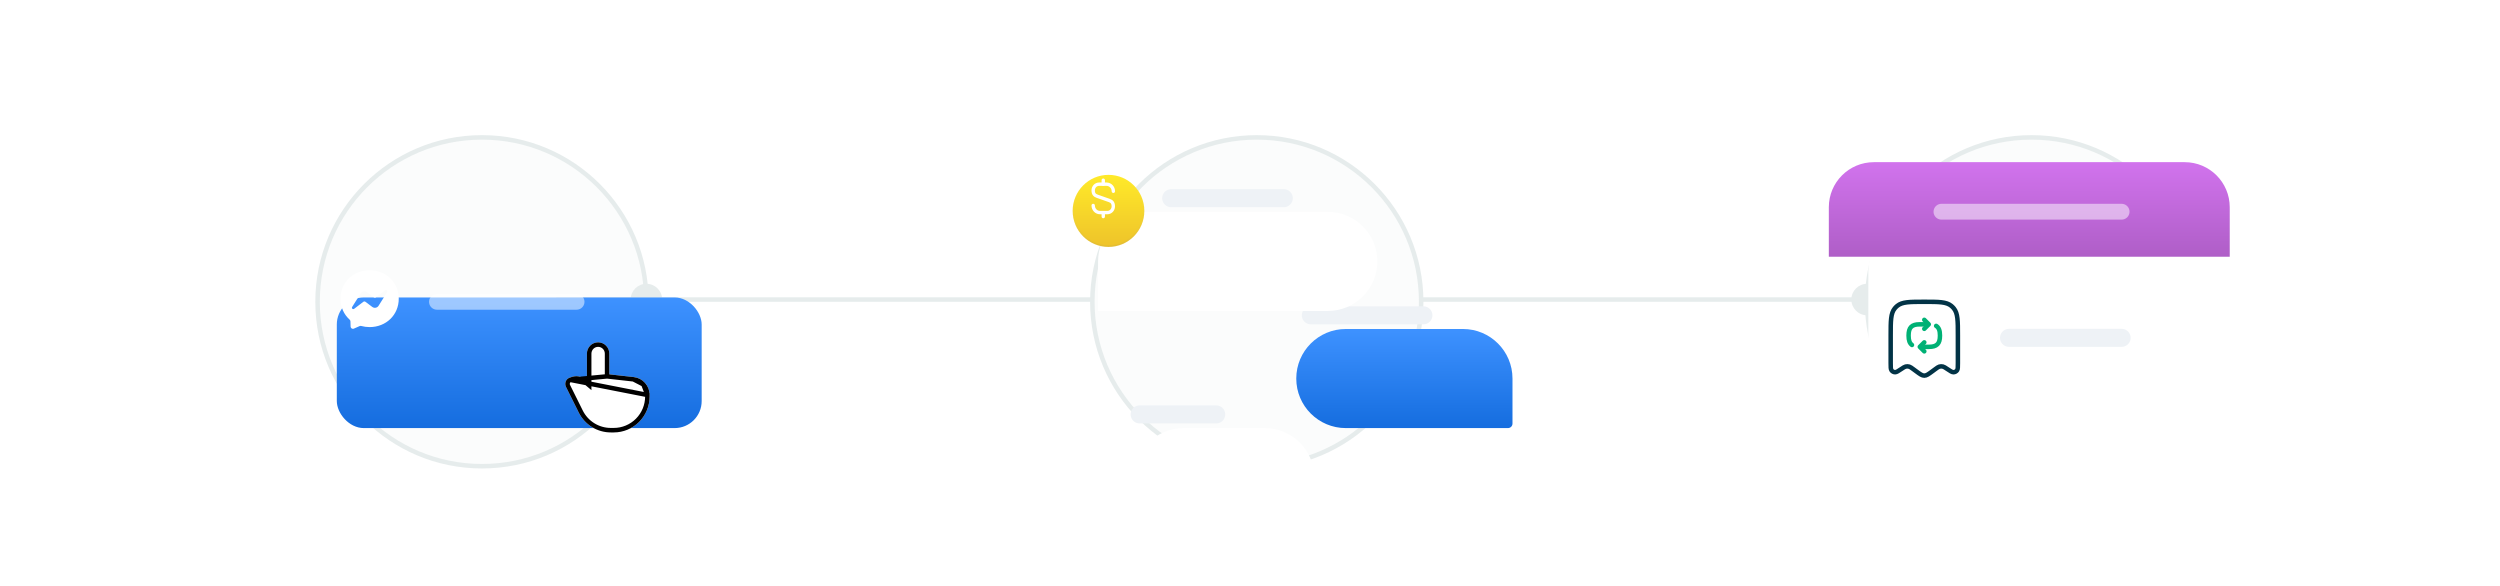 <svg width="555" height="130" viewBox="0 0 555 130" fill="none" xmlns="http://www.w3.org/2000/svg">
<g clip-path="url(#clip0_1709_3739)">
<circle cx="107" cy="67" r="36.5" fill="#FBFCFC" stroke="#E6ECEC"/>
<path d="M123.5 66.5H438" stroke="#E6ECEC"/>
<circle cx="143.5" cy="66.5" r="3.5" fill="#E6ECEC"/>
<circle cx="279" cy="67" r="36.5" fill="#FBFCFC" stroke="#E6ECEC"/>
<circle cx="451" cy="67" r="36.5" fill="#FBFCFC" stroke="#E6ECEC"/>
<circle cx="414.5" cy="66.5" r="3.5" fill="#E6ECEC"/>
<g filter="url(#filter0_d_1709_3739)">
<rect x="66" y="52" width="81" height="29" rx="6" fill="url(#paint0_linear_1709_3739)"/>
</g>
<path fill-rule="evenodd" clip-rule="evenodd" d="M75.591 66.303C75.591 62.681 78.416 59.998 82.057 59.998C85.699 59.998 88.523 62.681 88.523 66.308C88.523 69.93 85.699 72.614 82.057 72.614C81.401 72.614 80.774 72.526 80.186 72.365C80.074 72.33 79.947 72.34 79.84 72.389L78.557 72.956C78.222 73.108 77.842 72.863 77.832 72.496L77.799 71.338C77.794 71.196 77.73 71.059 77.624 70.967C76.364 69.837 75.591 68.2 75.591 66.303ZM80.074 65.121L78.173 68.151C77.993 68.439 78.348 68.767 78.621 68.557L80.662 66.998C80.799 66.895 80.988 66.895 81.129 66.998L82.641 68.136C83.098 68.479 83.745 68.361 84.046 67.877L85.947 64.852C86.127 64.563 85.772 64.231 85.5 64.441L83.458 66C83.322 66.103 83.132 66.103 82.991 66L81.479 64.862C81.022 64.519 80.376 64.637 80.074 65.121Z" fill="white"/>
<g filter="url(#filter1_d_1709_3739)">
<rect x="406" y="36" width="89" height="62" rx="10" fill="white"/>
</g>
<path d="M419.731 74.5C419.731 71.213 419.731 69.569 420.634 68.463C420.8 68.26 420.984 68.074 421.186 67.907C422.286 67 423.921 67 427.191 67C430.461 67 432.095 67 433.196 67.908C433.397 68.074 433.582 68.26 433.748 68.463C434.651 69.569 434.651 71.213 434.651 74.5V80.614C434.651 81.494 434.651 81.934 434.483 82.186C434.393 82.323 434.27 82.435 434.125 82.513C433.981 82.591 433.82 82.632 433.656 82.632C433.355 82.632 432.991 82.388 432.262 81.899C431.808 81.594 431.581 81.442 431.338 81.379C431.069 81.308 430.786 81.314 430.52 81.397C430.281 81.472 430.061 81.634 429.621 81.959L428.955 82.449C428.105 83.076 427.679 83.39 427.191 83.39C426.703 83.39 426.277 83.076 425.426 82.449L424.761 81.959C424.321 81.633 424.101 81.472 423.861 81.397C423.596 81.314 423.312 81.308 423.043 81.379C422.801 81.442 422.574 81.594 422.12 81.899C421.391 82.388 421.027 82.632 420.726 82.632C420.562 82.632 420.401 82.591 420.257 82.513C420.112 82.436 419.989 82.323 419.898 82.186C419.731 81.933 419.731 81.493 419.731 80.614V74.5Z" stroke="#023346"/>
<path d="M426.445 77H428.235C429.976 77 430.672 76.3 430.672 74.55V74.45C430.672 73.389 430.416 72.713 429.827 72.347M427.937 72H426.147C424.406 72 423.71 72.7 423.71 74.45V74.55C423.71 75.549 423.936 76.207 424.456 76.586" stroke="#00B175" stroke-miterlimit="10" stroke-linecap="round" stroke-linejoin="round"/>
<path d="M427.191 71L428.186 72L427.191 73M427.191 78L426.196 77L427.191 76" stroke="#00B175" stroke-miterlimit="10" stroke-linecap="round" stroke-linejoin="round"/>
<path d="M406 46C406 40.477 410.477 36 416 36H485C490.523 36 495 40.477 495 46V57H406V46Z" fill="url(#paint1_linear_1709_3739)"/>
<path d="M446 75L471 75" stroke="#EEF2F6" stroke-width="4" stroke-linecap="round"/>
<path opacity="0.5" d="M431 47H471" stroke="white" stroke-width="3.509" stroke-linecap="round"/>
<path opacity="0.5" d="M97 67H128" stroke="white" stroke-width="3.509" stroke-linecap="round"/>
<g filter="url(#filter2_d_1709_3739)">
<path fill-rule="evenodd" clip-rule="evenodd" d="M130.296 72.5C130.296 71.837 130.558 71.201 131.024 70.732C131.49 70.263 132.123 70 132.782 70C133.442 70 134.074 70.263 134.541 70.732C135.007 71.201 135.269 71.837 135.269 72.5V77.105L140.682 77.71C141.655 77.819 142.553 78.284 143.206 79.018C143.859 79.751 144.22 80.701 144.22 81.685V82C144.22 84.122 143.382 86.157 141.89 87.657C140.398 89.157 138.374 90 136.263 90H135.593C134.116 90 132.667 89.586 131.41 88.805C130.153 88.024 129.137 86.907 128.477 85.578L125.65 79.894C125.292 79.174 125.557 78.211 126.393 77.866C127.43 77.439 128.416 77.359 129.431 77.878C129.725 78.029 130.013 78.224 130.296 78.462V72.5Z" fill="white"/>
<path d="M134.769 77.552V77.105V72.5C134.769 71.969 134.559 71.46 134.186 71.085C133.813 70.71 133.308 70.5 132.782 70.5C132.256 70.5 131.751 70.71 131.379 71.085C131.006 71.46 130.796 71.969 130.796 72.5V78.462V79.537L129.974 78.844C129.717 78.628 129.46 78.455 129.203 78.323C128.353 77.889 127.527 77.94 126.584 78.328L134.769 77.552ZM134.769 77.552L135.213 77.602M134.769 77.552L135.213 77.602M135.213 77.602L140.626 78.207M135.213 77.602L140.626 78.207M140.626 78.207C141.476 78.302 142.262 78.709 142.833 79.35M140.626 78.207L142.833 79.35M142.833 79.35C143.404 79.992 143.72 80.823 143.72 81.685M142.833 79.35L143.72 81.685M143.72 81.685C143.72 81.685 143.72 81.685 143.72 81.685M143.72 81.685V81.685M143.72 81.685V82C143.72 83.99 142.934 85.898 141.535 87.304C140.137 88.71 138.24 89.5 136.263 89.5H135.593C134.209 89.5 132.852 89.112 131.674 88.38C130.496 87.649 129.544 86.601 128.924 85.355C128.924 85.355 128.924 85.355 128.924 85.355L126.098 79.671C125.854 79.181 126.046 78.551 126.583 78.328L143.72 81.685Z" stroke="black"/>
</g>
<g filter="url(#filter3_d_1709_3739)">
<path d="M279 70C279 63.925 283.925 59 290 59H316C322.075 59 327 63.925 327 70V80C327 80.552 326.552 81 326 81H290C283.925 81 279 76.075 279 70Z" fill="url(#paint2_linear_1709_3739)"/>
</g>
<path d="M291 70L316 70" stroke="#EEF2F6" stroke-width="4" stroke-linecap="round"/>
<g filter="url(#filter4_d_1709_3739)">
<path d="M235 44C235 37.925 239.925 33 246 33H286C292.075 33 297 37.925 297 44C297 50.075 292.075 55 286 55H235V44Z" fill="white"/>
</g>
<g filter="url(#filter5_d_1709_3739)">
<ellipse cx="244.677" cy="44" rx="7.957" ry="8" fill="url(#paint3_linear_1709_3739)"/>
<path d="M252.458 44C252.458 48.322 248.974 51.824 244.677 51.824C240.381 51.824 236.897 48.322 236.897 44C236.897 39.678 240.381 36.176 244.677 36.176C248.974 36.176 252.458 39.678 252.458 44Z" stroke="url(#paint4_linear_1709_3739)" stroke-opacity="0.5" stroke-width="0.352"/>
</g>
<path d="M242.688 45.614C242.688 46.48 243.36 47.189 244.176 47.189H245.855C246.571 47.189 247.153 46.57 247.153 45.816C247.153 44.995 246.795 44.702 246.269 44.511L243.583 43.566C243.046 43.375 242.688 43.082 242.688 42.261C242.688 41.507 243.27 40.889 243.986 40.889H245.665C246.493 40.9 247.164 41.597 247.164 42.464" stroke="white" stroke-width="0.75" stroke-linecap="round" stroke-linejoin="round"/>
<path d="M244.926 47.245V48.078" stroke="white" stroke-width="0.75" stroke-linecap="round" stroke-linejoin="round"/>
<path d="M244.926 40V40.877" stroke="white" stroke-width="0.75" stroke-linecap="round" stroke-linejoin="round"/>
<g filter="url(#filter6_d_1709_3739)">
<path d="M243 92C243 85.925 247.925 81 254 81H272C278.075 81 283 85.925 283 92C283 98.075 278.075 103 272 103H243V92Z" fill="white"/>
</g>
<path d="M260 44L285 44" stroke="#EEF2F6" stroke-width="4" stroke-linecap="round"/>
<path d="M253 92L270 92" stroke="#EEF2F6" stroke-width="4" stroke-linecap="round"/>
</g>
<defs>
<filter id="filter0_d_1709_3739" x="53.719" y="44.983" width="123.105" height="71.105" filterUnits="userSpaceOnUse" color-interpolation-filters="sRGB">
<feFlood flood-opacity="0" result="BackgroundImageFix"/>
<feColorMatrix in="SourceAlpha" type="matrix" values="0 0 0 0 0 0 0 0 0 0 0 0 0 0 0 0 0 0 127 0" result="hardAlpha"/>
<feOffset dx="8.772" dy="14.035"/>
<feGaussianBlur stdDeviation="10.526"/>
<feComposite in2="hardAlpha" operator="out"/>
<feColorMatrix type="matrix" values="0 0 0 0 0.048 0 0 0 0 0.205 0 0 0 0 0.521 0 0 0 0.05 0"/>
<feBlend mode="normal" in2="BackgroundImageFix" result="effect1_dropShadow_1709_3739"/>
<feBlend mode="normal" in="SourceGraphic" in2="effect1_dropShadow_1709_3739" result="shape"/>
</filter>
<filter id="filter1_d_1709_3739" x="393.719" y="28.983" width="131.105" height="104.105" filterUnits="userSpaceOnUse" color-interpolation-filters="sRGB">
<feFlood flood-opacity="0" result="BackgroundImageFix"/>
<feColorMatrix in="SourceAlpha" type="matrix" values="0 0 0 0 0 0 0 0 0 0 0 0 0 0 0 0 0 0 127 0" result="hardAlpha"/>
<feOffset dx="8.772" dy="14.035"/>
<feGaussianBlur stdDeviation="10.526"/>
<feComposite in2="hardAlpha" operator="out"/>
<feColorMatrix type="matrix" values="0 0 0 0 0.048 0 0 0 0 0.205 0 0 0 0 0.521 0 0 0 0.05 0"/>
<feBlend mode="normal" in2="BackgroundImageFix" result="effect1_dropShadow_1709_3739"/>
<feBlend mode="normal" in="SourceGraphic" in2="effect1_dropShadow_1709_3739" result="shape"/>
</filter>
<filter id="filter2_d_1709_3739" x="113.494" y="64" width="42.726" height="44" filterUnits="userSpaceOnUse" color-interpolation-filters="sRGB">
<feFlood flood-opacity="0" result="BackgroundImageFix"/>
<feColorMatrix in="SourceAlpha" type="matrix" values="0 0 0 0 0 0 0 0 0 0 0 0 0 0 0 0 0 0 127 0" result="hardAlpha"/>
<feOffset dy="6"/>
<feGaussianBlur stdDeviation="6"/>
<feComposite in2="hardAlpha" operator="out"/>
<feColorMatrix type="matrix" values="0 0 0 0 0 0 0 0 0 0 0 0 0 0 0 0 0 0 0.1 0"/>
<feBlend mode="normal" in2="BackgroundImageFix" result="effect1_dropShadow_1709_3739"/>
<feBlend mode="normal" in="SourceGraphic" in2="effect1_dropShadow_1709_3739" result="shape"/>
</filter>
<filter id="filter3_d_1709_3739" x="266.719" y="51.983" width="90.105" height="64.105" filterUnits="userSpaceOnUse" color-interpolation-filters="sRGB">
<feFlood flood-opacity="0" result="BackgroundImageFix"/>
<feColorMatrix in="SourceAlpha" type="matrix" values="0 0 0 0 0 0 0 0 0 0 0 0 0 0 0 0 0 0 127 0" result="hardAlpha"/>
<feOffset dx="8.772" dy="14.035"/>
<feGaussianBlur stdDeviation="10.526"/>
<feComposite in2="hardAlpha" operator="out"/>
<feColorMatrix type="matrix" values="0 0 0 0 0.048 0 0 0 0 0.205 0 0 0 0 0.521 0 0 0 0.05 0"/>
<feBlend mode="normal" in2="BackgroundImageFix" result="effect1_dropShadow_1709_3739"/>
<feBlend mode="normal" in="SourceGraphic" in2="effect1_dropShadow_1709_3739" result="shape"/>
</filter>
<filter id="filter4_d_1709_3739" x="222.719" y="25.983" width="104.105" height="64.105" filterUnits="userSpaceOnUse" color-interpolation-filters="sRGB">
<feFlood flood-opacity="0" result="BackgroundImageFix"/>
<feColorMatrix in="SourceAlpha" type="matrix" values="0 0 0 0 0 0 0 0 0 0 0 0 0 0 0 0 0 0 127 0" result="hardAlpha"/>
<feOffset dx="8.772" dy="14.035"/>
<feGaussianBlur stdDeviation="10.526"/>
<feComposite in2="hardAlpha" operator="out"/>
<feColorMatrix type="matrix" values="0 0 0 0 0.048 0 0 0 0 0.205 0 0 0 0 0.521 0 0 0 0.05 0"/>
<feBlend mode="normal" in2="BackgroundImageFix" result="effect1_dropShadow_1709_3739"/>
<feBlend mode="normal" in="SourceGraphic" in2="effect1_dropShadow_1709_3739" result="shape"/>
</filter>
<filter id="filter5_d_1709_3739" x="233.55" y="34.239" width="25.073" height="25.159" filterUnits="userSpaceOnUse" color-interpolation-filters="sRGB">
<feFlood flood-opacity="0" result="BackgroundImageFix"/>
<feColorMatrix in="SourceAlpha" type="matrix" values="0 0 0 0 0 0 0 0 0 0 0 0 0 0 0 0 0 0 127 0" result="hardAlpha"/>
<feOffset dx="1.409" dy="2.818"/>
<feGaussianBlur stdDeviation="2.29"/>
<feComposite in2="hardAlpha" operator="out"/>
<feColorMatrix type="matrix" values="0 0 0 0 0.941 0 0 0 0 0.604 0 0 0 0 0.165 0 0 0 0.17 0"/>
<feBlend mode="normal" in2="BackgroundImageFix" result="effect1_dropShadow_1709_3739"/>
<feBlend mode="normal" in="SourceGraphic" in2="effect1_dropShadow_1709_3739" result="shape"/>
</filter>
<filter id="filter6_d_1709_3739" x="230.719" y="73.983" width="82.105" height="64.105" filterUnits="userSpaceOnUse" color-interpolation-filters="sRGB">
<feFlood flood-opacity="0" result="BackgroundImageFix"/>
<feColorMatrix in="SourceAlpha" type="matrix" values="0 0 0 0 0 0 0 0 0 0 0 0 0 0 0 0 0 0 127 0" result="hardAlpha"/>
<feOffset dx="8.772" dy="14.035"/>
<feGaussianBlur stdDeviation="10.526"/>
<feComposite in2="hardAlpha" operator="out"/>
<feColorMatrix type="matrix" values="0 0 0 0 0.048 0 0 0 0 0.205 0 0 0 0 0.521 0 0 0 0.05 0"/>
<feBlend mode="normal" in2="BackgroundImageFix" result="effect1_dropShadow_1709_3739"/>
<feBlend mode="normal" in="SourceGraphic" in2="effect1_dropShadow_1709_3739" result="shape"/>
</filter>
<linearGradient id="paint0_linear_1709_3739" x1="106.5" y1="52" x2="106.5" y2="81" gradientUnits="userSpaceOnUse">
<stop stop-color="#3E92FF"/>
<stop offset="1" stop-color="#156DDF"/>
</linearGradient>
<linearGradient id="paint1_linear_1709_3739" x1="450.5" y1="36" x2="450.5" y2="57" gradientUnits="userSpaceOnUse">
<stop stop-color="#D173ED"/>
<stop offset="1" stop-color="#AF5EC7"/>
</linearGradient>
<linearGradient id="paint2_linear_1709_3739" x1="303" y1="59" x2="303" y2="81" gradientUnits="userSpaceOnUse">
<stop stop-color="#3E92FF"/>
<stop offset="1" stop-color="#156DDF"/>
</linearGradient>
<linearGradient id="paint3_linear_1709_3739" x1="244.677" y1="36" x2="244.677" y2="52" gradientUnits="userSpaceOnUse">
<stop stop-color="#FFEA29"/>
<stop offset="1" stop-color="#EEC32A"/>
</linearGradient>
<linearGradient id="paint4_linear_1709_3739" x1="244.677" y1="36" x2="244.677" y2="52" gradientUnits="userSpaceOnUse">
<stop stop-color="white" stop-opacity="0"/>
<stop offset="1" stop-color="#7C7C7C" stop-opacity="0.18"/>
</linearGradient>
<clipPath id="clip0_1709_3739">
<rect width="555" height="130" fill="white"/>
</clipPath>
</defs>
</svg>
